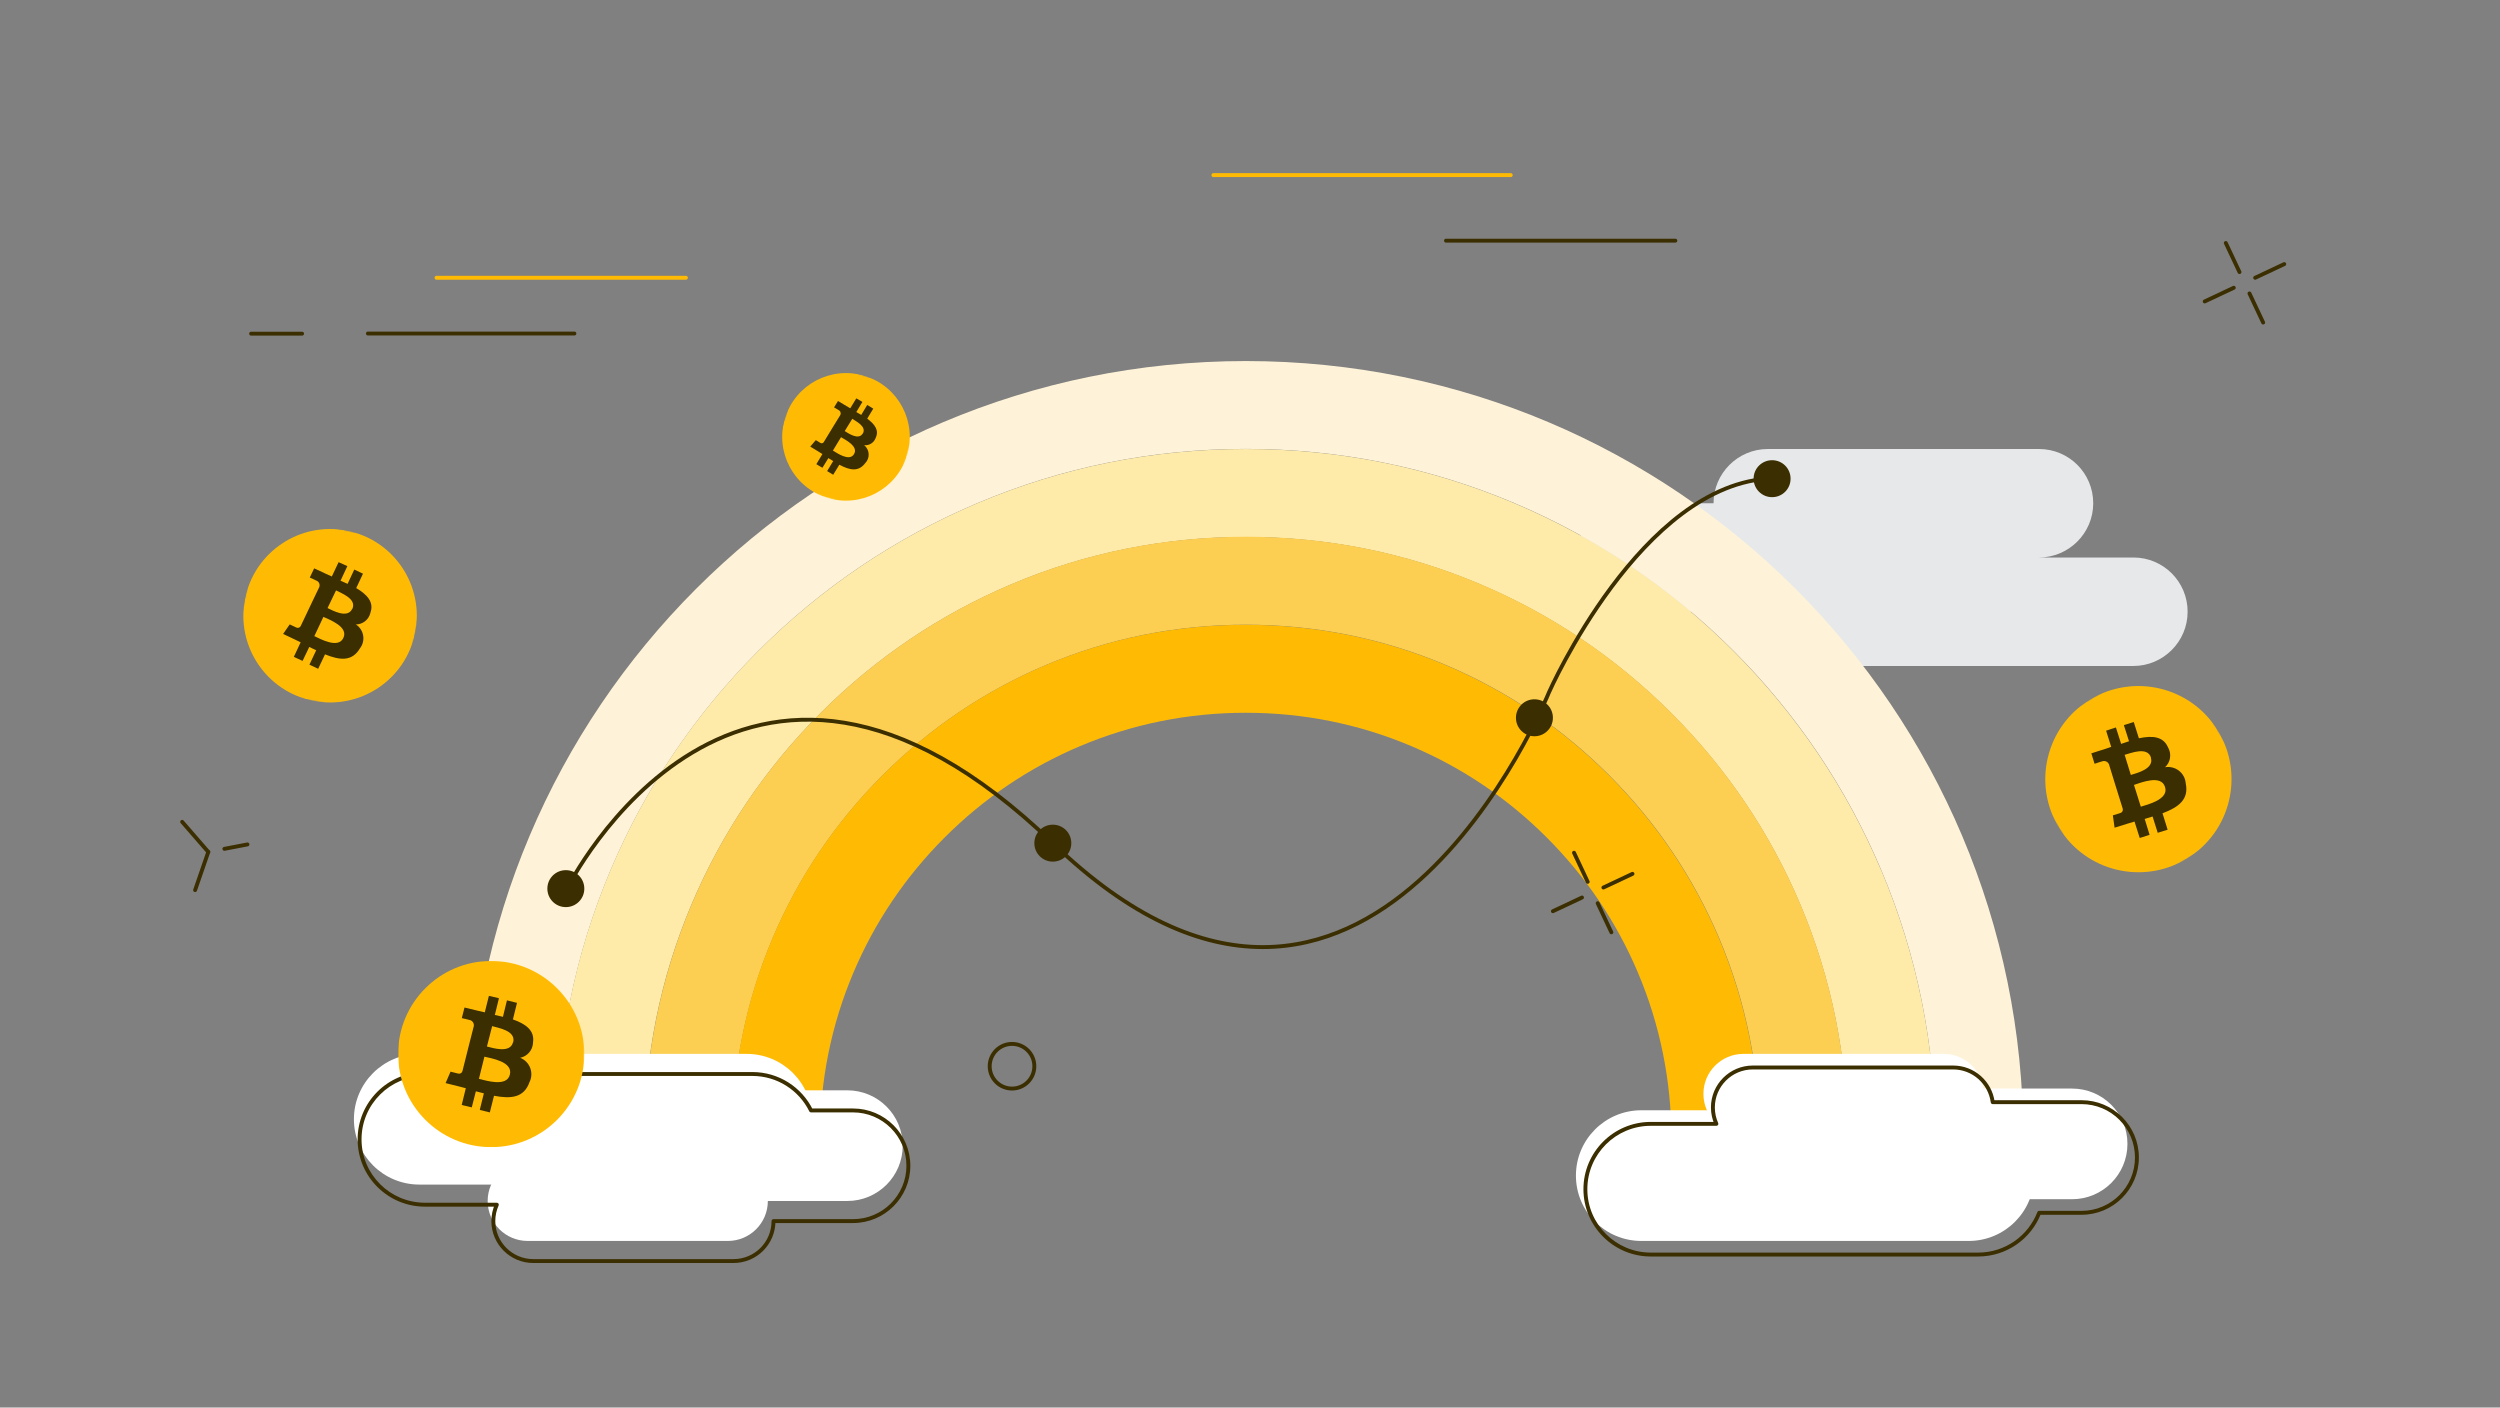 <svg width="1920" height="1081" viewBox="0 0 1920 1081" fill="none" xmlns="http://www.w3.org/2000/svg">
<rect x="0" y="0" width="1920" height="1081" fill="#808080" stroke="none"/>
<path d="M1638.43 428.159H1565.94C1588.77 428.159 1607.6 409.565 1607.6 386.499C1607.6 363.434 1589.01 344.84 1565.94 344.84H1357.65C1334.82 344.84 1315.99 363.434 1315.99 386.499H1251.97C1229.14 386.499 1210.31 405.093 1210.31 428.159C1210.31 451.224 1228.9 469.818 1251.97 469.818H1388.48C1388.48 492.648 1407.07 511.477 1430.14 511.477H1638.43C1661.26 511.477 1680.09 492.883 1680.09 469.818C1680.09 446.752 1661.5 428.159 1638.43 428.159Z" fill="#E6E8EA"/>
<path d="M427.364 874.289C427.364 802.747 441.342 733.461 468.95 668.17C495.603 605.136 533.802 548.527 582.42 499.819C631.038 451.197 687.73 412.995 750.759 386.34C815.959 358.73 885.326 344.751 956.864 344.751C1028.4 344.751 1097.68 358.73 1162.97 386.34C1226 412.995 1282.6 451.197 1331.31 499.819C1379.92 548.44 1418.12 605.136 1444.78 668.17C1472.38 733.374 1486.36 802.747 1486.36 874.289H1553.91C1553.82 544.62 1286.51 277.289 956.777 277.289C627.044 277.289 359.82 544.62 359.82 874.289H427.364Z" fill="#FEF3D8"/>
<path d="M1444.69 668.259C1418.04 605.225 1379.84 548.616 1331.22 499.907C1282.6 451.286 1225.91 413.084 1162.88 386.429C1097.68 358.819 1028.31 344.84 956.777 344.84C885.239 344.84 815.959 358.819 750.672 386.429C687.643 413.084 631.038 451.286 582.333 499.907C533.716 548.529 495.516 605.225 468.863 668.259C441.255 733.463 427.277 802.835 427.277 874.378H494.821C494.821 811.952 506.976 751.436 531.111 694.566C554.378 639.607 587.716 590.117 630.17 547.66C672.623 505.204 722.023 471.863 777.065 448.595C833.93 424.544 894.442 412.389 956.864 412.389C1019.28 412.389 1079.8 424.544 1136.66 448.681C1191.62 471.95 1241.1 505.291 1283.56 547.747C1326.01 590.204 1359.35 639.607 1382.62 694.653C1406.66 751.523 1418.82 812.039 1418.82 874.465H1486.36C1486.36 802.922 1472.38 733.637 1444.78 668.346L1444.69 668.259Z" fill="#FEEAA9"/>
<path d="M562.363 874.291C562.363 820.982 572.781 769.321 593.27 720.787C613.151 673.815 641.627 631.619 677.917 595.327C714.207 559.034 756.4 530.556 803.368 510.674C851.899 490.183 903.468 479.764 956.861 479.764C1010.26 479.764 1061.83 490.183 1110.36 510.674C1157.32 530.556 1199.52 559.034 1235.81 595.327C1272.1 631.619 1300.57 673.815 1320.45 720.787C1340.94 769.321 1351.36 820.895 1351.36 874.291H1418.91C1418.91 811.865 1406.75 751.349 1382.7 694.479C1359.44 639.52 1326.1 590.03 1283.64 547.574C1241.19 505.117 1191.79 471.777 1136.75 448.508C1079.88 424.458 1019.37 412.215 956.948 412.215C894.526 412.215 834.015 424.371 777.149 448.421C722.194 471.69 672.708 505.03 630.254 547.487C587.8 589.944 554.462 639.346 531.195 694.393C507.147 751.262 494.906 811.778 494.906 874.205H562.45L562.363 874.291Z" fill="#FCCE51"/>
<path d="M1320.28 720.873C1300.4 673.901 1271.92 631.705 1235.63 595.413C1199.34 559.12 1157.15 530.642 1110.18 510.759C1061.65 490.269 1010.08 479.85 956.69 479.85C903.297 479.85 851.728 490.269 803.197 510.759C756.228 530.642 714.035 559.12 677.745 595.413C641.456 631.705 612.98 673.901 593.098 720.873C572.61 769.407 562.191 820.981 562.191 874.377H629.735C629.735 830.097 638.33 787.38 655.347 747.18C671.755 708.283 695.369 673.293 725.495 643.166C755.621 613.038 790.608 589.422 829.502 573.012C869.612 556.081 912.413 547.399 956.69 547.399C1000.97 547.399 1043.68 555.995 1083.88 573.012C1122.77 589.422 1157.76 613.038 1187.88 643.166C1218.01 673.293 1241.62 708.283 1258.03 747.18C1274.96 787.293 1283.64 830.097 1283.64 874.377H1351.19C1351.19 821.067 1340.77 769.407 1320.28 720.873Z" fill="#FFBB04"/>
<path d="M1338.92 870.771H1492.71C1509.66 870.771 1523.4 857.03 1523.4 840.079C1523.4 823.128 1509.66 809.387 1492.71 809.387H1338.92C1321.97 809.387 1308.23 823.128 1308.23 840.079C1308.23 857.03 1321.97 870.771 1338.92 870.771Z" fill="white"/>
<path d="M322.044 909.754H573.46C601.206 909.754 623.699 887.286 623.699 859.571C623.699 831.855 601.206 809.387 573.46 809.387H322.044C294.298 809.387 271.805 831.855 271.805 859.571C271.805 887.286 294.298 909.754 322.044 909.754Z" fill="white"/>
<path d="M1378.46 921.001H1591.35C1614.84 921.001 1633.88 901.977 1633.88 878.509C1633.88 855.041 1614.84 836.016 1591.35 836.016H1378.46C1354.97 836.016 1335.92 855.041 1335.92 878.509C1335.92 901.977 1354.97 921.001 1378.46 921.001Z" fill="white"/>
<path d="M437.859 922.353H650.742C674.236 922.353 693.281 903.329 693.281 879.861C693.281 856.393 674.236 837.369 650.742 837.369H437.859C414.365 837.369 395.32 856.393 395.32 879.861C395.32 903.329 414.365 922.353 437.859 922.353Z" fill="white"/>
<path d="M1260.55 953.048H1511.96C1539.71 953.048 1562.2 930.58 1562.2 902.864C1562.2 875.148 1539.71 852.68 1511.96 852.68H1260.55C1232.8 852.68 1210.31 875.148 1210.31 902.864C1210.31 930.58 1232.8 953.048 1260.55 953.048Z" fill="white"/>
<path d="M405.219 953.046H559.012C575.962 953.046 589.704 939.304 589.704 922.354C589.704 905.403 575.962 891.662 559.012 891.662H405.219C388.269 891.662 374.527 905.403 374.527 922.354C374.527 939.304 388.269 953.046 405.219 953.046Z" fill="white"/>
<path d="M1375.16 367.629C1375.16 375.489 1368.83 381.822 1360.97 381.822C1353.11 381.822 1346.77 375.489 1346.77 367.629C1346.77 359.769 1353.11 353.438 1360.97 353.438C1368.83 353.438 1375.16 359.769 1375.16 367.629Z" fill="#3B2E00"/>
<path d="M435.434 682.471C435.434 682.471 567.747 415.445 808.573 647.537C1049.4 879.63 1189.57 531.818 1189.57 531.818C1189.57 531.818 1260.53 370.685 1361.18 367.41" stroke="#3B2E00" stroke-width="3" stroke-linecap="round" stroke-linejoin="round"/>
<path d="M1192.63 551.251C1192.63 559.111 1186.3 565.443 1178.44 565.443C1170.58 565.443 1164.25 559.111 1164.25 551.251C1164.25 543.39 1170.58 537.059 1178.44 537.059C1186.3 537.059 1192.63 543.39 1192.63 551.251Z" fill="#3B2E00"/>
<path d="M822.763 647.538C822.763 655.398 816.431 661.73 808.571 661.73C800.711 661.73 794.379 655.398 794.379 647.538C794.379 639.678 800.711 633.346 808.571 633.346C816.431 633.346 822.763 639.678 822.763 647.538Z" fill="#3B2E00"/>
<path d="M448.755 682.471C448.755 690.331 442.423 696.663 434.563 696.663C426.703 696.663 420.371 690.331 420.371 682.471C420.371 674.611 426.703 668.279 434.563 668.279C442.423 668.279 448.755 674.611 448.755 682.471Z" fill="#3B2E00"/>
<path d="M381.578 925.199L382.945 925.816C383.154 925.351 383.114 924.813 382.838 924.385C382.561 923.957 382.087 923.699 381.578 923.699V925.199ZM622.878 852.815L621.534 853.48C621.787 853.991 622.308 854.315 622.878 854.315V852.815ZM594.056 937.799V936.299C593.228 936.299 592.556 936.971 592.556 937.799H594.056ZM326.395 926.699H381.578V923.699H326.395V926.699ZM274.656 875.016C274.656 903.561 297.822 926.699 326.395 926.699V923.699C299.475 923.699 277.656 901.901 277.656 875.016H274.656ZM326.395 823.332C297.822 823.332 274.656 846.47 274.656 875.016H277.656C277.656 848.13 299.475 826.332 326.395 826.332V823.332ZM577.811 823.332H326.395V826.332H577.811V823.332ZM624.223 852.15C615.779 835.078 598.169 823.332 577.811 823.332V826.332C596.986 826.332 613.576 837.392 621.534 853.48L624.223 852.15ZM622.878 854.315H655.095V851.315H622.878V854.315ZM655.095 854.315C677.762 854.315 696.134 872.669 696.134 895.307H699.134C699.134 871.009 679.415 851.315 655.095 851.315V854.315ZM696.134 895.307C696.134 917.945 677.762 936.299 655.095 936.299V939.299C679.415 939.299 699.134 919.605 699.134 895.307H696.134ZM655.095 936.299H594.056V939.299H655.095V936.299ZM592.556 937.799C592.556 953.922 579.487 966.991 563.364 966.991V969.991C581.144 969.991 595.556 955.578 595.556 937.799H592.556ZM563.364 966.991H409.572V969.991H563.364V966.991ZM409.572 966.991C393.45 966.991 380.38 953.922 380.38 937.799H377.38C377.38 955.578 391.793 969.991 409.572 969.991V966.991ZM380.38 937.799C380.38 933.525 381.298 929.47 382.945 925.816L380.21 924.583C378.392 928.617 377.38 933.092 377.38 937.799H380.38Z" fill="#3B2E00"/>
<path d="M1530.41 846.46L1528.92 846.657C1529.02 847.403 1529.66 847.96 1530.41 847.96V846.46ZM1566.09 931.445V929.945C1565.48 929.945 1564.92 930.325 1564.7 930.902L1566.09 931.445ZM1318.2 863.124V864.624C1318.71 864.624 1319.18 864.366 1319.46 863.938C1319.73 863.51 1319.78 862.972 1319.57 862.508L1318.2 863.124ZM1531.9 846.263C1529.81 830.498 1516.32 818.332 1499.99 818.332V821.332C1514.8 821.332 1527.03 832.363 1528.92 846.657L1531.9 846.263ZM1598.62 844.96H1530.41V847.96H1598.62V844.96ZM1642.66 888.952C1642.66 864.655 1622.94 844.96 1598.62 844.96V847.96C1621.29 847.96 1639.66 866.315 1639.66 888.952H1642.66ZM1598.62 932.945C1622.94 932.945 1642.66 913.25 1642.66 888.952H1639.66C1639.66 911.59 1621.29 929.945 1598.62 929.945V932.945ZM1566.09 932.945H1598.62V929.945H1566.09V932.945ZM1519.24 964.991C1541.22 964.991 1560 951.298 1567.49 931.988L1564.7 930.902C1557.63 949.095 1539.94 961.991 1519.24 961.991V964.991ZM1267.82 964.991H1519.24V961.991H1267.82V964.991ZM1216.08 913.308C1216.08 941.853 1239.25 964.991 1267.82 964.991V961.991C1240.9 961.991 1219.08 940.193 1219.08 913.308H1216.08ZM1267.82 861.624C1239.25 861.624 1216.08 884.762 1216.08 913.308H1219.08C1219.08 886.422 1240.9 864.624 1267.82 864.624V861.624ZM1318.2 861.624H1267.82V864.624H1318.2V861.624ZM1314 850.524C1314 855.231 1315.01 859.706 1316.83 863.741L1319.57 862.508C1317.92 858.853 1317 854.798 1317 850.524H1314ZM1346.19 818.332C1328.41 818.332 1314 832.745 1314 850.524H1317C1317 834.402 1330.07 821.332 1346.19 821.332V818.332ZM1499.99 818.332H1346.19V821.332H1499.99V818.332Z" fill="#3B2E00"/>
<mask id="mask0_6651_1279" style="mask-type:luminance" maskUnits="userSpaceOnUse" x="305" y="738" width="144" height="144">
<path d="M448.754 738.016H305.754V881.016H448.754V738.016Z" fill="white"/>
</mask>
<g mask="url(#mask0_6651_1279)">
<path d="M377.254 881.016C416.742 881.016 448.754 849.005 448.754 809.516C448.754 770.028 416.742 738.016 377.254 738.016C337.766 738.016 305.754 770.028 305.754 809.516C305.754 849.005 337.766 881.016 377.254 881.016Z" fill="#FFBB04"/>
<path d="M409.357 800.649C410.787 791.283 403.637 786.349 393.913 782.917L397.059 770.19L389.337 768.26L386.263 780.915L380.042 779.485L383.188 766.615L375.466 764.828L372.32 777.483L367.315 776.339L356.733 773.765L354.66 781.916C354.66 781.916 360.38 783.203 360.237 783.275C360.797 783.336 361.339 783.51 361.829 783.787C362.32 784.064 362.749 784.438 363.09 784.886C363.431 785.334 363.678 785.848 363.814 786.394C363.95 786.941 363.974 787.509 363.883 788.065L360.237 802.365L355.16 822.6C355.063 822.959 354.893 823.294 354.661 823.584C354.429 823.875 354.14 824.115 353.811 824.289C353.483 824.463 353.122 824.568 352.752 824.597C352.381 824.627 352.008 824.58 351.657 824.459L346.008 823.029L342.219 831.823L352.229 834.326L357.734 835.756L354.588 848.626L362.31 850.485L365.456 838.115L371.605 839.688L368.459 852.415L376.181 854.346L379.399 841.547C392.555 844.05 402.422 843.049 406.64 831.108C407.487 829.423 407.973 827.58 408.068 825.696C408.163 823.812 407.865 821.929 407.192 820.167C406.52 818.404 405.488 816.802 404.162 815.46C402.836 814.119 401.245 813.068 399.49 812.375C402.162 811.841 404.58 810.435 406.366 808.377C408.152 806.32 409.204 803.727 409.357 801.007V800.649ZM391.554 825.388C389.194 835.041 373.035 829.821 367.816 828.534L372.034 811.517C377.254 812.804 394.199 815.378 391.554 825.388ZM393.985 800.506C391.768 809.229 378.326 804.796 373.965 803.724L377.969 788.065C382.33 789.424 396.416 791.426 394.128 800.506H393.985Z" fill="#3B2E00"/>
</g>
<mask id="mask1_6651_1279" style="mask-type:luminance" maskUnits="userSpaceOnUse" x="1544" y="500" width="197" height="197">
<path d="M1666.09 500.107L1544.02 574.596L1618.51 696.663L1740.58 622.175L1666.09 500.107Z" fill="white"/>
</mask>
<g mask="url(#mask1_6651_1279)">
<path d="M1679.54 659.418C1713.25 638.849 1723.9 594.849 1703.33 561.141C1682.76 527.433 1638.76 516.782 1605.05 537.351C1571.34 557.92 1560.69 601.921 1581.26 635.629C1601.83 669.337 1645.83 679.988 1679.54 659.418Z" fill="#FFBB04"/>
<path d="M1665.08 574.094C1661.42 565.354 1652.75 564.867 1642.66 567.002L1638.72 554.5L1631.12 556.874L1635.09 569.278L1629.03 571.298L1625.01 558.673L1617.49 561.17L1621.4 573.611L1616.53 575.242L1606.15 578.557L1608.63 586.595C1608.63 586.595 1614.18 584.714 1614.1 584.849C1614.61 584.609 1615.16 584.476 1615.72 584.457C1616.29 584.438 1616.85 584.534 1617.37 584.738C1617.9 584.943 1618.38 585.253 1618.78 585.649C1619.18 586.044 1619.49 586.517 1619.71 587.039L1624.04 601.145L1630.25 621.062C1630.35 621.419 1630.38 621.794 1630.34 622.163C1630.29 622.532 1630.17 622.887 1629.98 623.207C1629.79 623.526 1629.53 623.804 1629.23 624.022C1628.93 624.24 1628.59 624.394 1628.23 624.474L1622.66 626.196L1624.01 635.677L1633.86 632.599L1639.3 630.952L1643.32 643.577L1650.88 641.141L1647.12 628.944L1653.19 627.083L1657.13 639.586L1664.73 637.212L1660.81 624.611C1673.34 619.894 1681.24 613.9 1678.63 601.51C1678.47 599.63 1677.93 597.803 1677.03 596.145C1676.13 594.488 1674.89 593.036 1673.4 591.882C1671.91 590.728 1670.19 589.897 1668.36 589.443C1666.53 588.989 1664.62 588.921 1662.76 589.243C1664.77 587.395 1666.1 584.935 1666.55 582.248C1667 579.562 1666.55 576.801 1665.27 574.399L1665.08 574.094ZM1662.77 604.485C1665.78 613.954 1649.27 617.916 1644.14 619.536L1638.88 602.813C1644.01 601.192 1659.81 594.563 1662.77 604.485ZM1651.88 581.979C1654.53 590.58 1640.75 593.798 1636.47 595.154L1631.73 579.702C1636.16 578.59 1649.23 572.962 1652 581.905L1651.88 581.979Z" fill="#3B2E00"/>
</g>
<mask id="mask2_6651_1279" style="mask-type:luminance" maskUnits="userSpaceOnUse" x="588" y="274" width="124" height="123">
<path d="M711.03 303.303L617.504 274.209L588.41 367.735L681.936 396.83L711.03 303.303Z" fill="white"/>
</mask>
<g mask="url(#mask2_6651_1279)">
<path d="M635.174 382.283C661 390.317 688.45 375.894 696.484 350.067C704.518 324.241 690.095 296.791 664.268 288.757C638.441 280.723 610.992 295.146 602.958 320.973C594.924 346.8 609.347 374.249 635.174 382.283Z" fill="#FFBB04"/>
<path d="M672.523 336.252C675.364 330.417 671.692 325.736 666.03 321.513L670.677 313.829L666.02 310.995L661.434 318.647L657.656 316.446L662.333 308.669L657.646 305.928L653.013 313.565L649.973 311.799L643.575 307.962L640.561 312.872C640.561 312.872 644.04 314.877 643.932 314.895C644.286 315.048 644.605 315.273 644.87 315.554C645.134 315.835 645.339 316.166 645.471 316.529C645.602 316.892 645.659 317.277 645.637 317.663C645.615 318.048 645.515 318.425 645.342 318.77L640.048 327.381L632.611 339.582C632.474 339.797 632.294 339.981 632.083 340.124C631.872 340.267 631.636 340.365 631.385 340.412C631.135 340.459 630.878 340.454 630.629 340.398C630.381 340.342 630.147 340.235 629.941 340.085L626.538 338L622.27 342.981L628.308 346.654L631.618 348.71L626.942 356.487L631.614 359.274L636.188 351.824L639.89 354.104L635.243 361.788L639.9 364.621L644.609 356.905C652.704 361.219 659.361 362.572 664.549 355.62C665.446 354.69 666.139 353.584 666.585 352.371C667.03 351.158 667.218 349.866 667.137 348.577C667.055 347.287 666.706 346.029 666.112 344.882C665.518 343.735 664.691 342.724 663.684 341.914C665.54 342.108 667.408 341.68 668.995 340.698C670.582 339.715 671.797 338.234 672.451 336.486L672.523 336.252ZM655.846 348.81C652.339 354.643 642.833 347.942 639.681 346.038L645.902 335.767C649.054 337.67 659.613 342.801 655.846 348.81ZM662.497 333.031C659.273 338.285 651.385 332.651 648.75 331.062L654.555 321.636C657.131 323.411 665.936 327.587 662.592 333.06L662.497 333.031Z" fill="#3B2E00"/>
</g>
<mask id="mask3_6651_1279" style="mask-type:luminance" maskUnits="userSpaceOnUse" x="175" y="394" width="157" height="158">
<path d="M331.861 420.64L201.25 394.533L175.143 525.145L305.755 551.251L331.861 420.64Z" fill="white"/>
</mask>
<g mask="url(#mask3_6651_1279)">
<path d="M240.451 538.197C276.518 545.406 311.601 522.012 318.81 485.945C326.019 449.878 302.625 414.795 266.558 407.586C230.491 400.377 195.408 423.771 188.199 459.838C180.99 495.906 204.384 530.988 240.451 538.197Z" fill="#FFBB04"/>
<path d="M284.447 470.654C287.463 462.36 281.834 456.548 273.579 451.639L278.775 440.588L272.075 437.415L266.956 448.413L261.536 445.971L266.759 434.791L260.032 431.748L254.848 442.733L250.486 440.775L241.291 436.492L237.909 443.558C237.909 443.558 242.898 445.778 242.754 445.817C243.255 445.975 243.718 446.233 244.116 446.575C244.513 446.918 244.837 447.338 245.066 447.809C245.296 448.281 245.428 448.795 245.452 449.319C245.477 449.843 245.395 450.367 245.21 450.858L239.269 463.253L230.938 480.808C230.784 481.118 230.568 481.393 230.303 481.616C230.038 481.839 229.73 482.005 229.398 482.105C229.066 482.204 228.718 482.234 228.374 482.193C228.03 482.152 227.698 482.041 227.399 481.866L222.501 479.529L217.434 486.87L226.12 490.983L230.887 493.294L225.664 504.475L232.378 507.583L237.51 496.859L242.839 499.418L237.642 510.468L244.342 513.641L249.618 502.539C261.177 507.227 270.372 508.114 276.405 497.978C277.486 496.593 278.267 494.998 278.697 493.295C279.128 491.592 279.2 489.817 278.907 488.085C278.614 486.353 277.964 484.7 276.998 483.233C276.032 481.766 274.77 480.516 273.294 479.563C275.832 479.562 278.298 478.719 280.305 477.166C282.311 475.613 283.746 473.437 284.382 470.98L284.447 470.654ZM263.67 489.999C259.752 498.385 245.946 490.667 241.414 488.539L248.374 473.766C252.906 475.895 267.914 481.339 263.67 489.999ZM270.433 467.717C266.816 475.279 255.348 468.776 251.56 467.001L258.076 453.43C261.811 455.467 274.311 459.867 270.563 467.743L270.433 467.717Z" fill="#3B2E00"/>
</g>
<path d="M192.871 256.258H231.981" stroke="#3B2E00" stroke-width="3" stroke-linecap="round" stroke-linejoin="round"/>
<path d="M335.262 213.326H526.768" stroke="#FFBB04" stroke-width="3" stroke-linecap="round" stroke-linejoin="round"/>
<path d="M282.555 256.146H441.132" stroke="#3B2E00" stroke-width="3" stroke-linecap="round" stroke-linejoin="round"/>
<path d="M139.902 631.182L159.973 654.296" stroke="#3B2E00" stroke-width="3" stroke-linecap="round" stroke-linejoin="round"/>
<path d="M190.034 648.518L172.332 651.91" stroke="#3B2E00" stroke-width="3" stroke-linecap="round" stroke-linejoin="round"/>
<path d="M159.974 654.295L149.836 683.61" stroke="#3B2E00" stroke-width="3" stroke-linecap="round" stroke-linejoin="round"/>
<path d="M1709.41 186.607L1719.93 208.947" stroke="#3B2E00" stroke-width="3" stroke-linecap="round" stroke-linejoin="round"/>
<path d="M1727.59 225.373L1738.1 247.712" stroke="#3B2E00" stroke-width="3" stroke-linecap="round" stroke-linejoin="round"/>
<path d="M1693.21 231.504L1715.54 220.992" stroke="#3B2E00" stroke-width="3" stroke-linecap="round" stroke-linejoin="round"/>
<path d="M1731.97 213.327L1754.31 202.814" stroke="#3B2E00" stroke-width="3" stroke-linecap="round" stroke-linejoin="round"/>
<path d="M1208.84 654.904L1219.35 677.243" stroke="#3B2E00" stroke-width="3" stroke-linecap="round" stroke-linejoin="round"/>
<path d="M1227.02 693.67L1237.53 716.01" stroke="#3B2E00" stroke-width="3" stroke-linecap="round" stroke-linejoin="round"/>
<path d="M1192.63 699.802L1214.97 689.289" stroke="#3B2E00" stroke-width="3" stroke-linecap="round" stroke-linejoin="round"/>
<path d="M1231.4 681.623L1253.74 671.111" stroke="#3B2E00" stroke-width="3" stroke-linecap="round" stroke-linejoin="round"/>
<path d="M931.875 134.484H1160.24" stroke="#FFBB04" stroke-width="3" stroke-linecap="round" stroke-linejoin="round"/>
<path d="M1110.53 184.826H1286.67" stroke="#3B2E00" stroke-width="3" stroke-linecap="round" stroke-linejoin="round"/>
<path d="M777.233 836.016C786.703 836.016 794.38 828.34 794.38 818.87C794.38 809.4 786.703 801.723 777.233 801.723C767.763 801.723 760.086 809.4 760.086 818.87C760.086 828.34 767.763 836.016 777.233 836.016Z" stroke="#3B2E00" stroke-width="3" stroke-linecap="round" stroke-linejoin="round"/>
</svg>

